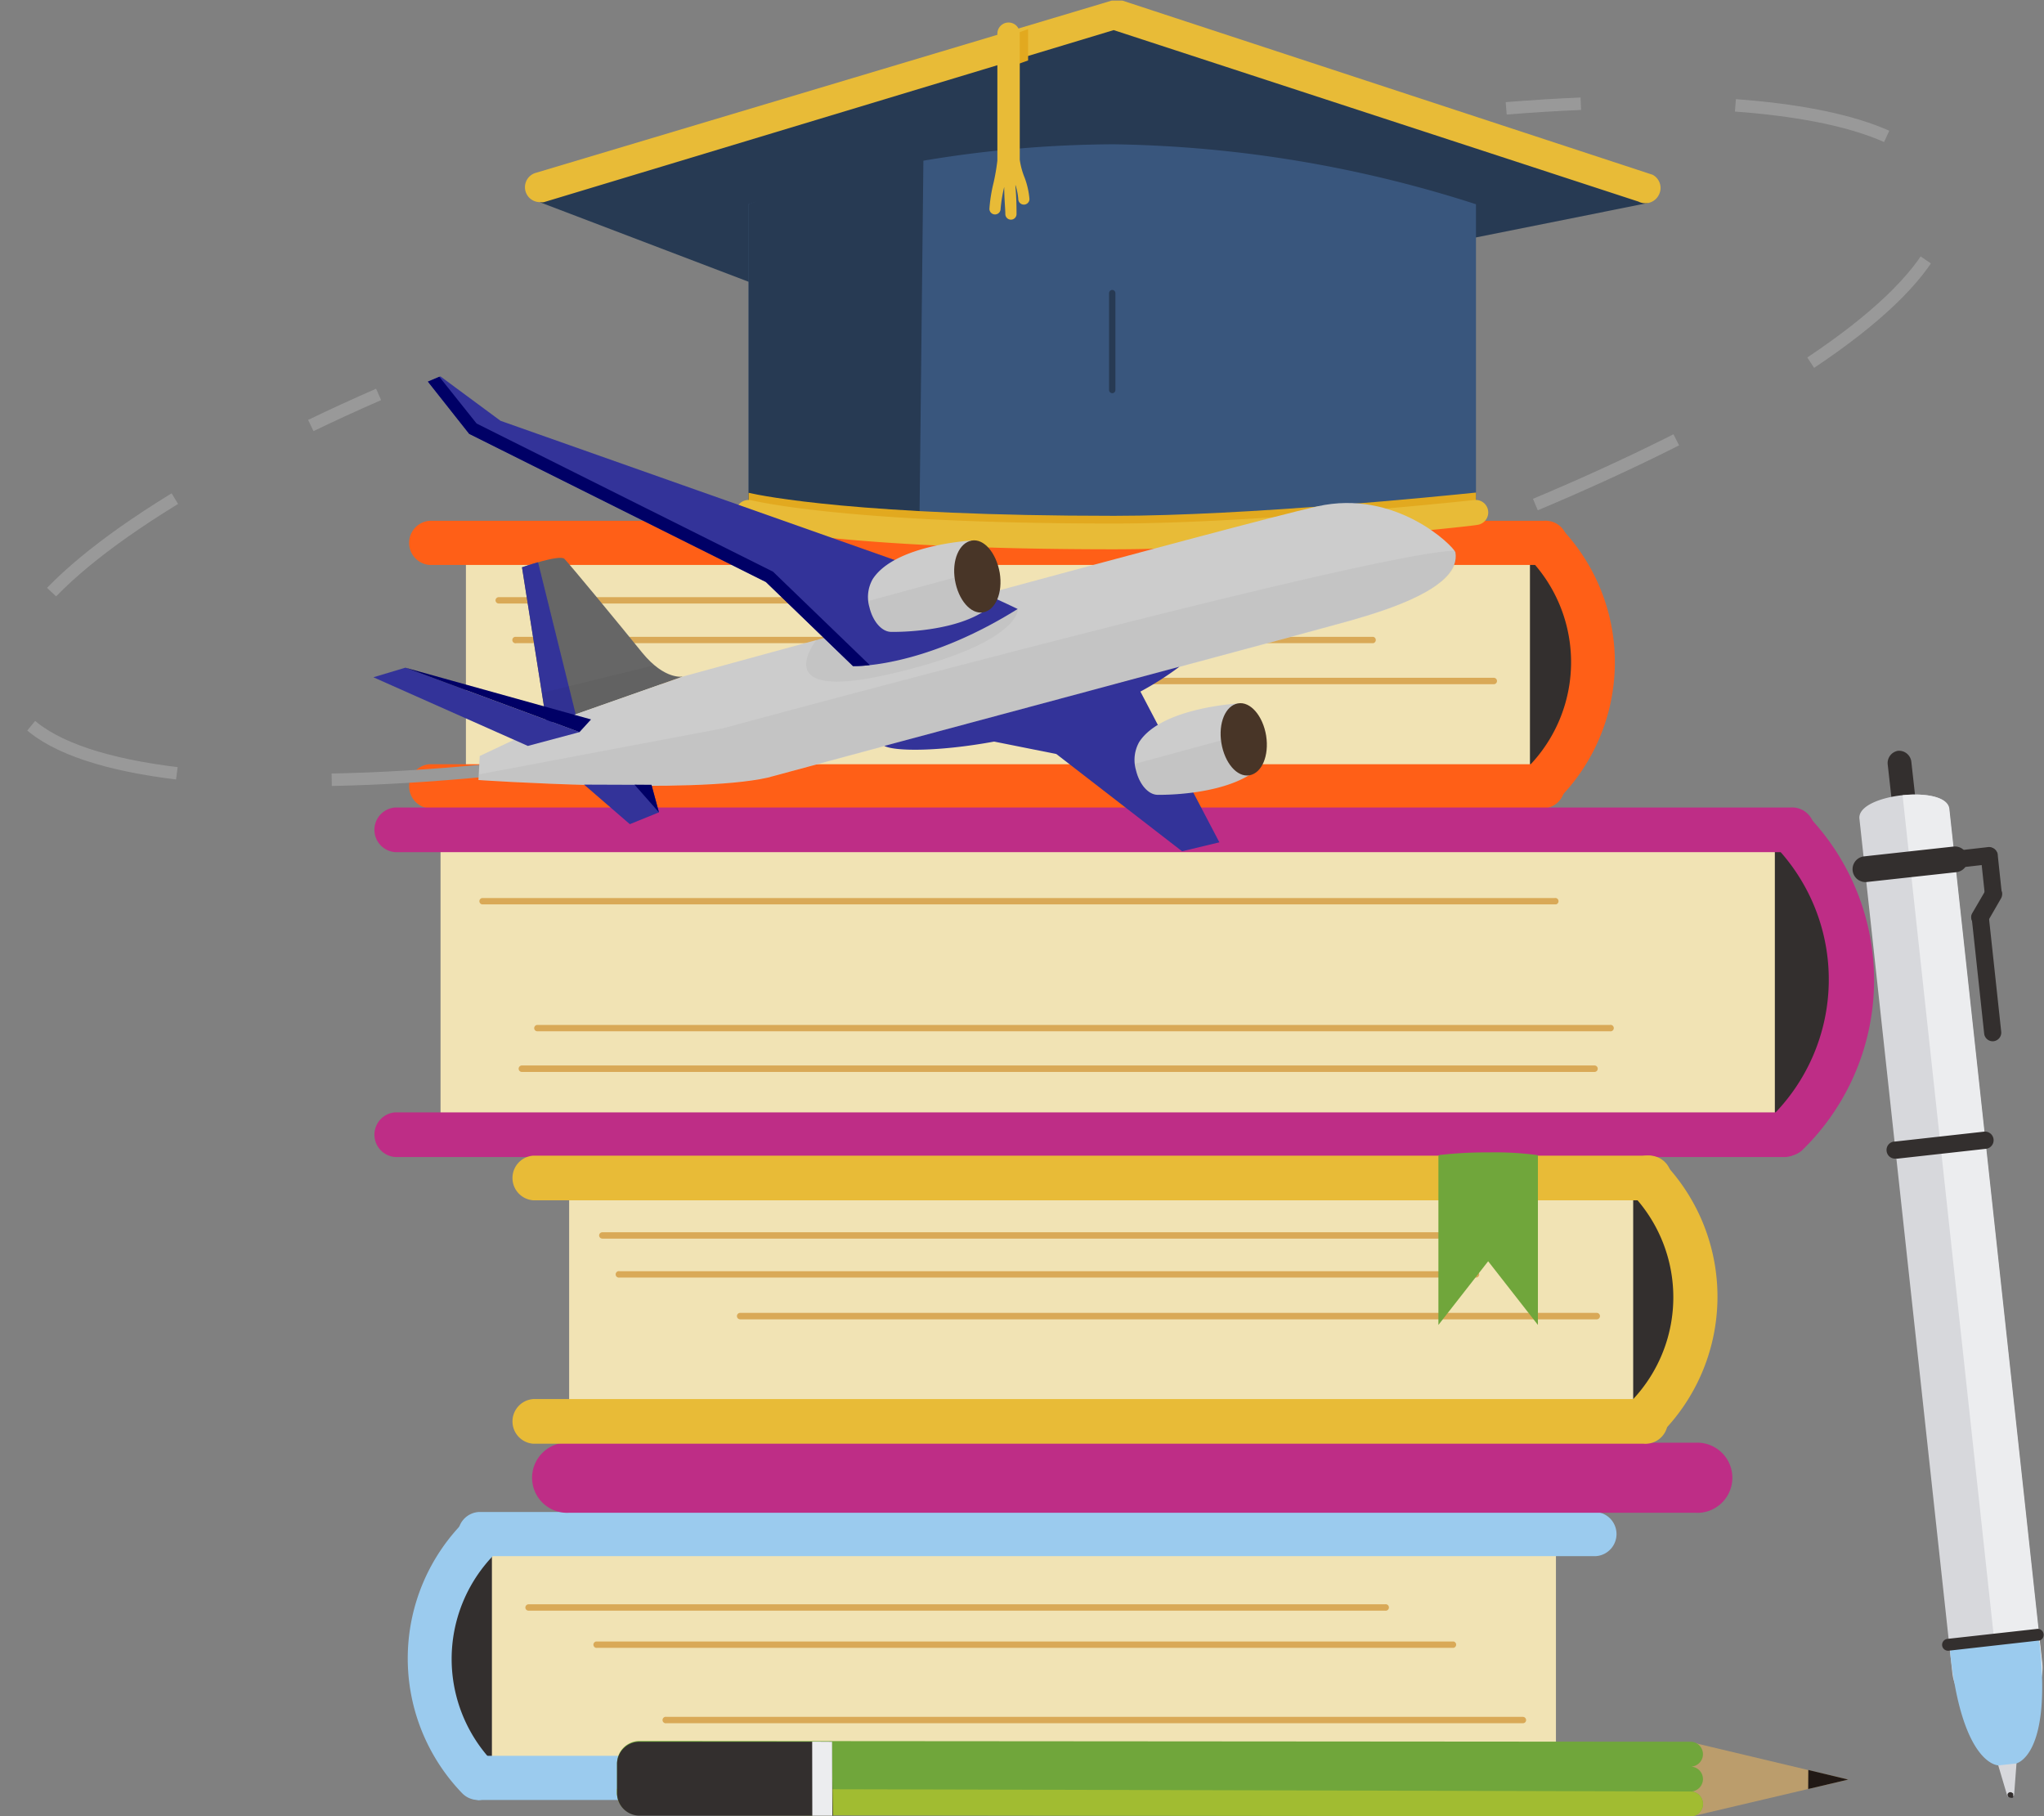 <svg id="Layer_1" data-name="Layer 1" xmlns="http://www.w3.org/2000/svg" viewBox="0 0 164.34 146.03"><rect x="0" y="0" width="164.34" height="146.03" fill="#808080" stroke="none"/><defs><style>.cls-1{fill:#332f2e;}.cls-2{fill:#ff5f17;}.cls-3{fill:#f1e3b4;}.cls-4{fill:#d9a957;}.cls-5{fill:#9bcbee;}.cls-6{fill:#be2d86;}.cls-7{fill:#e8bb37;}.cls-8{fill:#70a63b;}.cls-9{fill:#273a53;}.cls-10{fill:#e2a91f;}.cls-11{fill:#39567d;}.cls-12{fill:#d7d8dc;}.cls-13{fill:#ecedef;}.cls-14{fill:#bb9d6c;}.cls-15{fill:#211915;}.cls-16{fill:#a1bc31;}.cls-17,.cls-18{fill:none;stroke:#999;stroke-miterlimit:10;}.cls-18{stroke-dasharray:12.47 12.47;}.cls-19{fill:#666;}.cls-20{fill:#339;}.cls-21{opacity:0.04;}.cls-22{fill:#ccc;}.cls-23{fill:#006;}.cls-24{fill:#483527;}</style></defs><title>Distancelearning</title><path class="cls-1" d="M126,65.46h-2.37V45.94H126s3.9,7.34,3.9,9.78S126,65.46,126,65.46Z" transform="translate(-1.9 -2.29)"/><path class="cls-2" d="M125.77,67.25A1.8,1.8,0,0,1,124,65.44a1.82,1.82,0,0,1,.54-1.27,12,12,0,0,0,.29-17l0,0a1.79,1.79,0,0,1,2.54-2.46,15.61,15.61,0,0,1-.34,22A1.8,1.8,0,0,1,125.77,67.25Z" transform="translate(-1.9 -2.29)"/><rect class="cls-3" x="37.46" y="43.65" width="85.55" height="19.57"/><path class="cls-2" d="M126,47.71H36.44a1.78,1.78,0,0,1,0-3.55H126a1.78,1.78,0,1,1,.26,3.55Z" transform="translate(-1.9 -2.29)"/><path class="cls-2" d="M125.77,67.28H36.44a1.78,1.78,0,0,1,0-3.55h89.33a1.78,1.78,0,1,1,.26,3.55A1.13,1.13,0,0,1,125.77,67.28Z" transform="translate(-1.9 -2.29)"/><path class="cls-4" d="M110.9,50.81H42a.26.26,0,0,1-.26-.26h0A.26.26,0,0,1,42,50.3H110.9a.26.26,0,0,1,0,.51Z" transform="translate(-1.9 -2.29)"/><path class="cls-4" d="M112.28,54H43.41a.26.26,0,1,1-.1-.51h69a.26.26,0,0,1,.2.31.26.26,0,0,1-.2.2Z" transform="translate(-1.9 -2.29)"/><path class="cls-4" d="M122,57.3H53.11a.26.26,0,0,1,0-.52H122a.26.26,0,1,1,0,.52Z" transform="translate(-1.9 -2.29)"/><path class="cls-1" d="M40.35,125.71h2.36v19.52H40.35s-3.91-7.34-3.91-9.78S40.35,125.71,40.35,125.71Z" transform="translate(-1.9 -2.29)"/><rect class="cls-3" x="39.55" y="123.33" width="85.55" height="19.57"/><path class="cls-5" d="M40.34,147a1.78,1.78,0,0,1-1.29-.55,15.61,15.61,0,0,1,.34-22,1.79,1.79,0,0,1,2.5,2.57,12,12,0,0,0-.29,17l0,0a1.8,1.8,0,0,1-.14,2.54,1.78,1.78,0,0,1-1.15.46Z" transform="translate(-1.9 -2.29)"/><path class="cls-5" d="M129.93,147H40.34a1.78,1.78,0,0,1,0-3.55h89.59a1.78,1.78,0,1,1,.26,3.55Z" transform="translate(-1.9 -2.29)"/><path class="cls-5" d="M129.93,127.4H40.64a1.78,1.78,0,0,1-.27-3.55h89.56a1.78,1.78,0,1,1,.26,3.55Z" transform="translate(-1.9 -2.29)"/><path class="cls-4" d="M124.35,140.83H55.48a.26.26,0,1,1,0-.51h68.87a.26.26,0,0,1,.25.26A.25.25,0,0,1,124.35,140.83Z" transform="translate(-1.9 -2.29)"/><path class="cls-4" d="M118.77,134.77H49.93a.26.26,0,1,1-.1-.51h68.94a.26.26,0,0,1,.2.31A.26.26,0,0,1,118.77,134.77Z" transform="translate(-1.9 -2.29)"/><path class="cls-4" d="M113.26,131.78H44.39a.25.25,0,0,1-.25-.25.26.26,0,0,1,.25-.26h68.87a.26.26,0,1,1,0,.51Z" transform="translate(-1.9 -2.29)"/><path class="cls-6" d="M138.23,123.91H47.67a2.82,2.82,0,1,1-.34-5.63,1.93,1.93,0,0,1,.34,0h90.56a2.82,2.82,0,0,1,.33,5.63,1.82,1.82,0,0,1-.33,0Z" transform="translate(-1.9 -2.29)"/><path class="cls-1" d="M145.85,93.45h-3V69h3s4.92,9.2,4.92,12.26S145.85,93.45,145.85,93.45Z" transform="translate(-1.9 -2.29)"/><path class="cls-6" d="M145.48,95.24a1.79,1.79,0,0,1-1.25-3.08,15.49,15.49,0,0,0,.35-21.89l0,0a1.8,1.8,0,0,1,2.58-2.5,19.07,19.07,0,0,1-.37,27A1.85,1.85,0,0,1,145.48,95.24Z" transform="translate(-1.9 -2.29)"/><rect class="cls-3" x="35.42" y="66.71" width="107.28" height="24.51"/><path class="cls-6" d="M145.85,70.8H33.67a1.8,1.8,0,0,1,0-3.59H145.85a1.8,1.8,0,1,1,.27,3.59A1.22,1.22,0,0,1,145.85,70.8Z" transform="translate(-1.9 -2.29)"/><path class="cls-6" d="M145.48,95.31H33.67a1.8,1.8,0,0,1,0-3.59H145.48a1.8,1.8,0,0,1,0,3.59Z" transform="translate(-1.9 -2.29)"/><path class="cls-4" d="M126.9,75H40.66a.26.26,0,0,1-.21-.31.26.26,0,0,1,.21-.2H126.9a.25.25,0,0,1,.3.2.26.26,0,0,1-.2.31Z" transform="translate(-1.9 -2.29)"/><path class="cls-4" d="M131.34,85.2H45.1a.25.25,0,0,1-.25-.25.26.26,0,0,1,.25-.26h86.24a.26.26,0,1,1,0,.51Z" transform="translate(-1.9 -2.29)"/><path class="cls-4" d="M130.1,88.47H43.86a.26.26,0,0,1,0-.52H130.1a.26.26,0,0,1,0,.52Z" transform="translate(-1.9 -2.29)"/><path class="cls-1" d="M134.33,116.52H132V97h2.37s3.9,7.34,3.9,9.78S134.33,116.52,134.33,116.52Z" transform="translate(-1.9 -2.29)"/><path class="cls-7" d="M134,118.31a1.79,1.79,0,0,1-1.24-3.08,12,12,0,0,0,.29-17l0,0a1.8,1.8,0,0,1,2.57-2.52,15.61,15.61,0,0,1-.34,22A1.78,1.78,0,0,1,134,118.31Z" transform="translate(-1.9 -2.29)"/><rect class="cls-3" x="45.76" y="94.71" width="85.55" height="19.57"/><path class="cls-7" d="M134.33,98.79H44.77a1.8,1.8,0,0,1,0-3.59h89.59a1.8,1.8,0,0,1,.27,3.59h-.3Z" transform="translate(-1.9 -2.29)"/><path class="cls-7" d="M134,118.36H44.77a1.8,1.8,0,0,1,0-3.59h89.29a1.8,1.8,0,0,1,.27,3.59,1.22,1.22,0,0,1-.27,0Z" transform="translate(-1.9 -2.29)"/><path class="cls-4" d="M119.2,101.87H50.33a.26.26,0,0,1-.26-.26h0a.26.26,0,0,1,.26-.25H119.2a.26.26,0,0,1,0,.51Z" transform="translate(-1.9 -2.29)"/><path class="cls-4" d="M120.58,105H51.71a.26.26,0,1,1,0-.51h68.87a.26.26,0,0,1,.25.26A.25.25,0,0,1,120.58,105Z" transform="translate(-1.9 -2.29)"/><path class="cls-4" d="M130.28,108.36H61.41a.26.26,0,0,1,0-.52h68.87a.26.26,0,0,1,0,.52Z" transform="translate(-1.9 -2.29)"/><path class="cls-8" d="M125.55,108.81l-4-5.12-4,5.12V95.25a.12.12,0,0,1,.08-.1,32.07,32.07,0,0,1,3.92-.21,25.69,25.69,0,0,1,3.92.21.08.08,0,0,1,.08.09Z" transform="translate(-1.9 -2.29)"/><polygon class="cls-9" points="132.5 16.32 118.66 19.09 60.18 22.65 43.41 16.26 89.53 1.13 132.5 16.32"/><path class="cls-7" d="M134.77,16.34l-42.62-14h-.07l-.13,0h-.67L45,16.18a1.2,1.2,0,0,0,.32,2.36.86.86,0,0,0,.32,0L91.44,4.71l42.2,13.79a1.21,1.21,0,0,0,1.62-.52,1.2,1.2,0,0,0-.47-1.63Z" transform="translate(-1.9 -2.29)"/><polygon class="cls-10" points="82.66 4.86 82.66 2.34 80.86 2.99 80.86 5.5 82.66 4.86"/><path class="cls-11" d="M120.57,43.53s-17.51,1.89-29.13,1.89a287.82,287.82,0,0,1-29.35-1.89V18.71a94.4,94.4,0,0,1,29.35-4.82,99.47,99.47,0,0,1,29.13,4.82Z" transform="translate(-1.9 -2.29)"/><path class="cls-9" d="M75.82,44.8c-8.48-.56-13.73-1.27-13.73-1.27V18.71a74.71,74.71,0,0,1,14.06-4.24Z" transform="translate(-1.9 -2.29)"/><path class="cls-10" d="M91.49,45.84c-19,0-27.14-1.33-29.4-1.8V41.91c1.13.26,9,1.85,29.4,1.85,10.64,0,26.37-1.59,29.08-1.87V44C117.3,44.32,102,45.84,91.49,45.84Z" transform="translate(-1.9 -2.29)"/><path class="cls-7" d="M91.44,46.45c-22.1,0-29.32-1.85-29.62-1.93a1,1,0,1,1,.53-2c.07,0,7.35,1.86,29.09,1.86,11.44,0,28.85-1.87,29-1.89a1,1,0,1,1,.22,2C120.5,44.57,103,46.45,91.44,46.45Z" transform="translate(-1.9 -2.29)"/><path class="cls-7" d="M84.28,16.57a6,6,0,0,1-.39-1.44h0V5a.9.9,0,0,0-1.8,0v10.2A16.6,16.6,0,0,1,81.78,17a12.18,12.18,0,0,0-.33,2.08.45.45,0,0,0,.9,0,11.75,11.75,0,0,1,.29-1.76h0c0,.89.09,1.8.09,2.18a.45.45,0,0,0,.9,0c0-.41,0-1.29-.09-2.22v-.13a4.91,4.91,0,0,1,.23,1.14.45.45,0,1,0,.9,0h0A6.46,6.46,0,0,0,84.28,16.57Z" transform="translate(-1.9 -2.29)"/><path class="cls-9" d="M91.33,33.9a.26.26,0,0,1-.26-.25V25.86a.26.26,0,0,1,.26-.26h0a.26.26,0,0,1,.25.26v7.79A.25.25,0,0,1,91.33,33.9Z" transform="translate(-1.9 -2.29)"/><path class="cls-12" d="M161.64,139.92l2.37-.26a.31.31,0,0,1,.33.29v0l-.5,6.6a.31.31,0,0,1-.31.28.3.3,0,0,1-.26-.22l-1.88-6.35a.29.29,0,0,1,.19-.36Z" transform="translate(-1.9 -2.29)"/><path class="cls-1" d="M155.52,71.71a1,1,0,0,1-1.05-.85l-.8-7.15a1,1,0,0,1,.84-1.06h0a1,1,0,0,1,1.06.85l.8,7.19a1,1,0,0,1-.85,1.06Z" transform="translate(-1.9 -2.29)"/><path class="cls-12" d="M162.87,140h0a3.62,3.62,0,0,1-4-3.2h0L151.4,68.11c-.21-2,7-2.77,7.2-.79L166.07,136A3.63,3.63,0,0,1,162.87,140Z" transform="translate(-1.9 -2.29)"/><path class="cls-13" d="M162.87,140h0l-8-73.77c1.8-.2,3.65.1,3.76,1.09L166.1,136A3.63,3.63,0,0,1,162.87,140Z" transform="translate(-1.9 -2.29)"/><path class="cls-1" d="M154.38,95.43a.68.68,0,0,1-.79-.57.68.68,0,0,1,.57-.79h.07l7.19-.8h0a.69.69,0,0,1,.15,1.38l-7.19.8Z" transform="translate(-1.9 -2.29)"/><path class="cls-1" d="M162.19,86a.69.69,0,0,1-.76-.61l-1-9.28a.69.69,0,0,1,.61-.76h0a.71.71,0,0,1,.76.61l1,9.27A.7.7,0,0,1,162.19,86Z" transform="translate(-1.9 -2.29)"/><path class="cls-1" d="M159.11,72.08a.69.69,0,1,1-.15-1.37l2.81-.32h0a.69.69,0,0,1,.15,1.37l-2.8.32Z" transform="translate(-1.9 -2.29)"/><path class="cls-1" d="M152,73.2a1,1,0,1,1-.23-2.06l7.2-.79h0a1,1,0,1,1,.22,2.06Z" transform="translate(-1.9 -2.29)"/><path class="cls-1" d="M161.14,76.71a.68.68,0,0,1-.75-.6.62.62,0,0,1,.08-.4l1.1-1.89a.69.69,0,0,1,.94-.26.7.7,0,0,1,.25,1l-1.09,1.89A.72.72,0,0,1,161.14,76.71Z" transform="translate(-1.9 -2.29)"/><path class="cls-1" d="M162.24,74.79a.69.69,0,0,1-.76-.61h0l-.32-3a.69.69,0,0,1,1.36-.22s0,0,0,.07l.32,3a.7.7,0,0,1-.6.77Z" transform="translate(-1.9 -2.29)"/><path class="cls-5" d="M165.12,133.8l-5.79.61a.76.76,0,0,0-.62.88v0c1,9,3.88,8.93,3.88,8.93l1.39-.15s2.88-.5,1.92-9.54a.76.76,0,0,0-.76-.76Z" transform="translate(-1.9 -2.29)"/><path class="cls-1" d="M158.58,135a.48.48,0,0,1-.53-.42.48.48,0,0,1,.42-.53h0l7.19-.8h0a.48.48,0,0,1,.19.94h-.09Z" transform="translate(-1.9 -2.29)"/><path class="cls-1" d="M163.58,146.83a.23.23,0,0,1-.18-.05.26.26,0,0,1-.09-.16.2.2,0,0,1,.06-.18.24.24,0,0,1,.33,0s.05,0,.06.07a.14.14,0,0,1,0,.09.29.29,0,0,1,0,.18l-.07.06Z" transform="translate(-1.9 -2.29)"/><polygon class="cls-14" points="148.6 143.07 136.03 140.08 136.02 146.03 148.6 143.07"/><polygon class="cls-15" points="148.6 143.07 145.39 142.3 145.38 143.83 148.6 143.07"/><path class="cls-8" d="M137.82,148.32a1,1,0,0,0,0-2,1,1,0,0,0,0-2,1,1,0,0,0,0-2L56,142.26H53.32a1.81,1.81,0,0,0-1.81,1.81v2.33a1.81,1.81,0,0,0,1.81,1.81h1Z" transform="translate(-1.9 -2.29)"/><path class="cls-16" d="M137.82,148.32a1,1,0,0,0,0-2c.52,0-78.22-.22-86.32-.21v.3a1.81,1.81,0,0,0,1.81,1.81h1Z" transform="translate(-1.9 -2.29)"/><path class="cls-1" d="M68.77,142.32H53.32a1.8,1.8,0,0,0-1.81,1.79h0v2.34a1.81,1.81,0,0,0,1.81,1.81H68.87Z" transform="translate(-1.9 -2.29)"/><polygon class="cls-13" points="66.9 140.03 65.3 140.02 65.31 145.98 66.92 145.98 66.9 140.03"/><path class="cls-17" d="M123,11q3.1-.25,6-.37" transform="translate(-1.9 -2.29)"/><path class="cls-18" d="M141.43,10.76c9.61.71,15.74,3,16.75,6.92,2.63,10.17-30.09,27.4-73.06,38.49S5.18,68,2.55,57.86c-1.29-5,6-11.7,18.78-18.55" transform="translate(-1.9 -2.29)"/><path class="cls-17" d="M26.89,36.5q2.61-1.26,5.45-2.5" transform="translate(-1.9 -2.29)"/><path class="cls-19" d="M53.54,54.77c-1.83-2.27-5.88-7.17-6.26-7.55s-3.41.68-3.41.68l2,12.64,10.94-3.86S55.37,57,53.54,54.77Z" transform="translate(-1.9 -2.29)"/><path class="cls-20" d="M45.16,47.49c-.69.2-1.29.41-1.29.41l2,12.64,2.32-.81Z" transform="translate(-1.9 -2.29)"/><path class="cls-21" d="M45.43,58l.4,2.56,10.94-3.86s-.94.24-2.28-.92Z" transform="translate(-1.9 -2.29)"/><path class="cls-22" d="M118.92,46.7c-.16-.51-4.79-5.12-11.11-3.7s-51,13.68-51,13.68L45.83,60.54l-5.36,2.53L40.37,65s17.17,1.17,23.24-.19c6-1.64,44.34-11.89,47-12.66S119.4,49.54,118.92,46.7Z" transform="translate(-1.9 -2.29)"/><path class="cls-21" d="M83.75,51.25s.18,2.83-10.38,5.25c-9.91,2.28-5.82-2.76-5.82-2.76L81,50.37Z" transform="translate(-1.9 -2.29)"/><polygon class="cls-20" points="30.02 54.45 42.44 59.97 46.59 58.86 32.59 53.68 30.02 54.45"/><polygon class="cls-23" points="32.59 53.68 46.59 58.86 47.52 57.84 32.59 53.68"/><path class="cls-20" d="M76.6,48.29,42.14,36.12l-4.83-3.57-1,.42,3.32,4.2L63.48,49.08l7,6.76s5.53.23,13.24-4.59A66.89,66.89,0,0,0,76.6,48.29Z" transform="translate(-1.9 -2.29)"/><path class="cls-23" d="M64.05,48.25,40.22,36.34l-3-3.76-.92.39,3.32,4.2L63.48,49.08l7,6.76a9.66,9.66,0,0,0,1.35-.08Z" transform="translate(-1.9 -2.29)"/><path class="cls-20" d="M93.59,57.89h0a24.92,24.92,0,0,0,3.14-2L73,62.26c.87.45,4.42.46,8.83-.35h0l5,1,10.11,7.82,3-.72Z" transform="translate(-1.9 -2.29)"/><path class="cls-21" d="M63.61,64.79c6-1.64,44.34-11.89,47-12.66s8.84-2.59,8.36-5.43a.75.75,0,0,0-.08-.14C112,46.74,60,60.85,60,60.85L40.4,64.55l0,.43S57.54,66.15,63.61,64.79Z" transform="translate(-1.9 -2.29)"/><path class="cls-22" d="M80,45.75s-6.17.33-7.94,3.11h0a2.9,2.9,0,0,0-.26,2.23c.27,1.16,1,2,1.75,2,0,0,4.65.12,7.41-1.62C80.38,48.26,80,45.75,80,45.75Z" transform="translate(-1.9 -2.29)"/><path class="cls-21" d="M71.82,51.1c.27,1.16,1,2,1.75,2,0,0,4.65.12,7.41-1.62-.22-1.21-.41-2.32-.56-3.24l-8.68,2.36A3.54,3.54,0,0,0,71.82,51.1Z" transform="translate(-1.9 -2.29)"/><path class="cls-24" d="M82.28,48.34c.26,1.6-.33,3-1.33,3.18s-2-1-2.27-2.59.34-3,1.34-3.18S82,46.75,82.28,48.34Z" transform="translate(-1.9 -2.29)"/><path class="cls-22" d="M101.43,58.85s-6.17.33-7.94,3.1h0a2.92,2.92,0,0,0-.26,2.24c.27,1.16,1,2,1.75,2,0,0,4.65.11,7.42-1.62C101.79,61.35,101.43,58.85,101.43,58.85Z" transform="translate(-1.9 -2.29)"/><path class="cls-21" d="M93.23,64.2c.27,1.16,1,2,1.75,2,0,0,4.65.11,7.42-1.62-.23-1.22-.42-2.33-.57-3.24l-8.68,2.36A3.88,3.88,0,0,0,93.23,64.2Z" transform="translate(-1.9 -2.29)"/><path class="cls-24" d="M103.7,61.44c.25,1.6-.34,3-1.34,3.18s-2-1-2.26-2.6.33-3,1.33-3.18S103.44,59.84,103.7,61.44Z" transform="translate(-1.9 -2.29)"/><polygon class="cls-20" points="46.96 63.08 50.64 66.26 52.98 65.31 52.38 63.1 46.96 63.08"/><polygon class="cls-23" points="52.98 65.31 51.02 63.09 52.38 63.1 52.98 65.31"/></svg>
